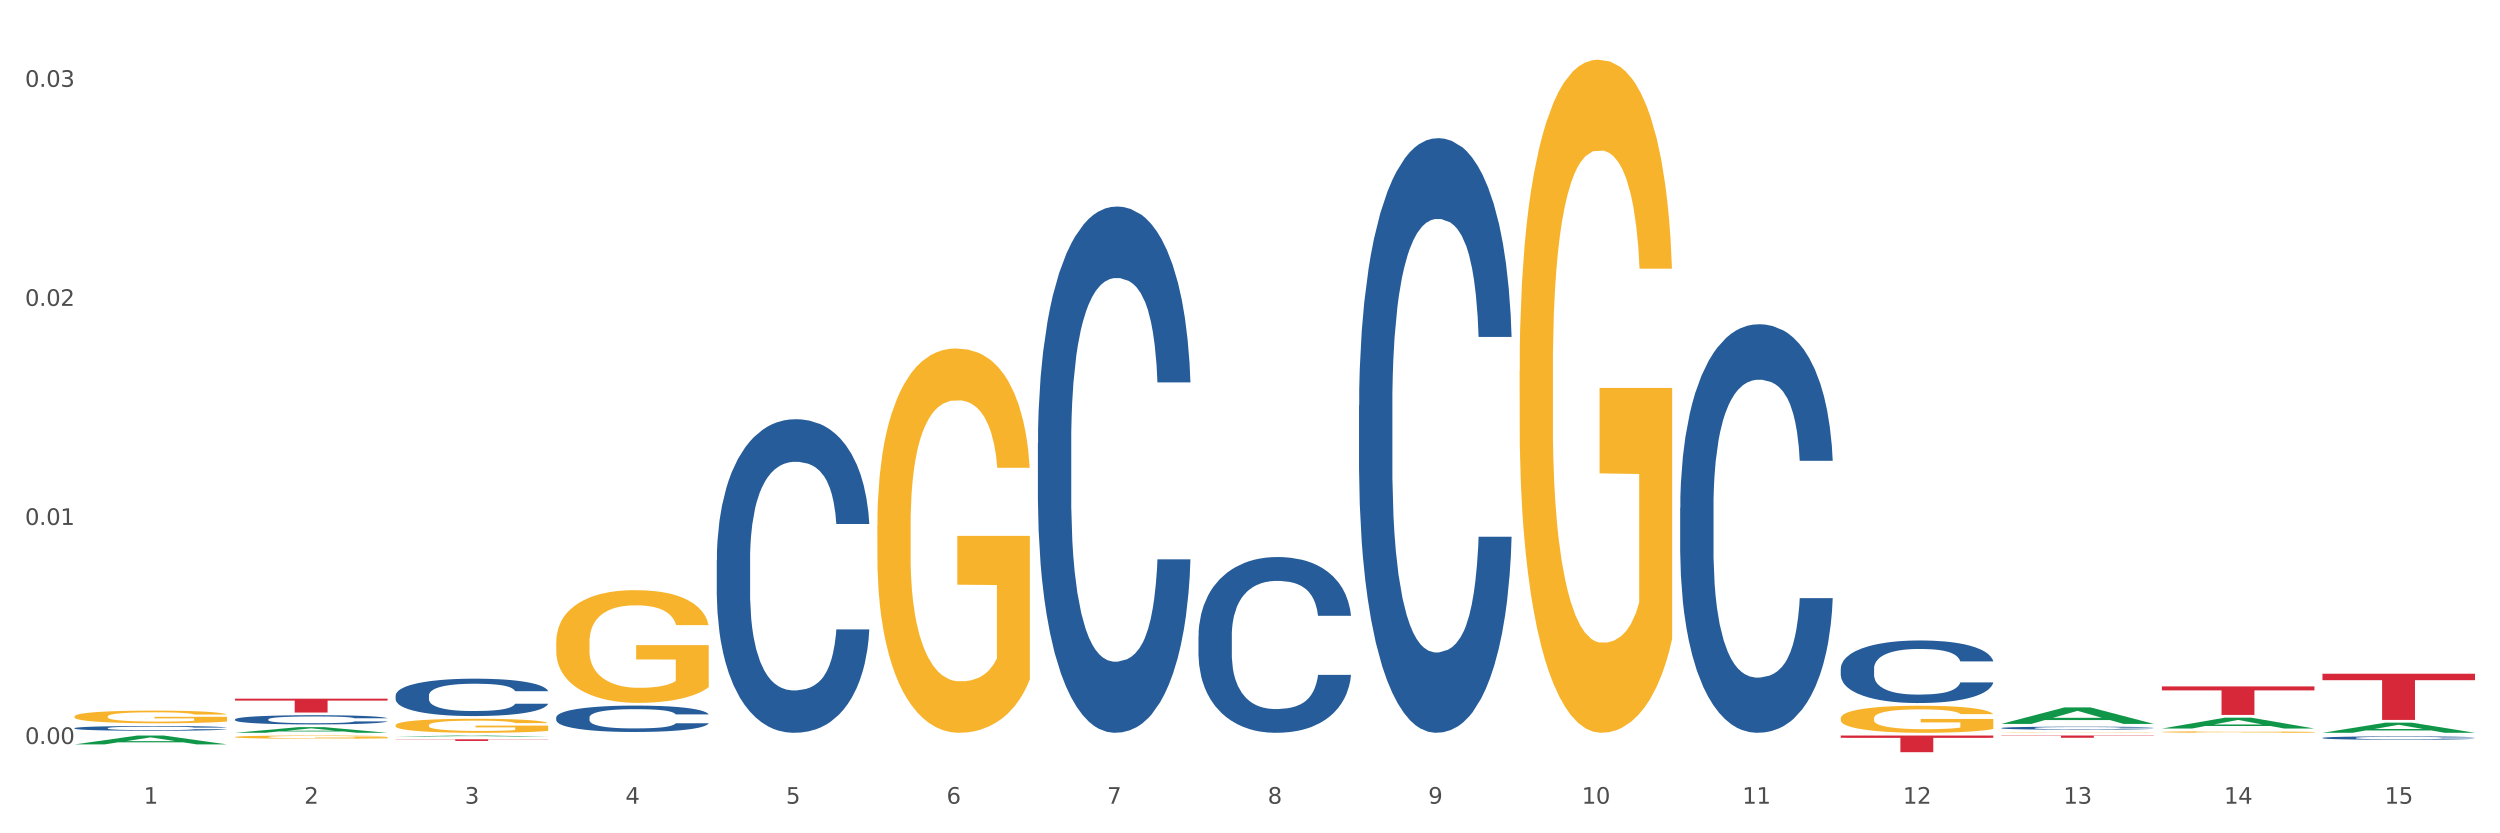 <?xml version="1.0" encoding="utf-8" standalone="no"?>
<!DOCTYPE svg PUBLIC "-//W3C//DTD SVG 1.1//EN"
  "http://www.w3.org/Graphics/SVG/1.1/DTD/svg11.dtd">
<svg xmlns:xlink="http://www.w3.org/1999/xlink" width="1080pt" height="360pt" viewBox="0 0 1080 360" xmlns="http://www.w3.org/2000/svg" version="1.1">
 <rect x="0" y="0" width="1080" height="360" fill="#333333" stroke="none"/>
 <defs>
  <style type="text/css">*{stroke-linejoin: round; stroke-linecap: butt}</style>
 </defs>
 <g id="figure_1">
  <g id="patch_1">
   <path d="M 0 360 
L 1080 360 
L 1080 0 
L 0 0 
z
" style="fill: #ffffff; stroke: #ffffff; stroke-linejoin: miter"/>
  </g>
  <g id="axes_1">
   <g id="matplotlib.axis_1">
    <g id="xtick_1">
     <g id="text_1">
      <!-- 1 -->
      <g style="fill: #4d4d4d" transform="translate(62.07 347.204) scale(0.096 -0.096)">
       <defs>
        <path id="DejaVuSans-31" d="M 794 531 
L 1825 531 
L 1825 4091 
L 703 3866 
L 703 4441 
L 1819 4666 
L 2450 4666 
L 2450 531 
L 3481 531 
L 3481 0 
L 794 0 
L 794 531 
z
" transform="scale(0.016)"/>
       </defs>
       <use xlink:href="#DejaVuSans-31"/>
      </g>
     </g>
    </g>
    <g id="xtick_2">
     <g id="text_2">
      <!-- 2 -->
      <g style="fill: #4d4d4d" transform="translate(131.436 347.204) scale(0.096 -0.096)">
       <defs>
        <path id="DejaVuSans-32" d="M 1228 531 
L 3431 531 
L 3431 0 
L 469 0 
L 469 531 
Q 828 903 1448 1529 
Q 2069 2156 2228 2338 
Q 2531 2678 2651 2914 
Q 2772 3150 2772 3378 
Q 2772 3750 2511 3984 
Q 2250 4219 1831 4219 
Q 1534 4219 1204 4116 
Q 875 4013 500 3803 
L 500 4441 
Q 881 4594 1212 4672 
Q 1544 4750 1819 4750 
Q 2544 4750 2975 4387 
Q 3406 4025 3406 3419 
Q 3406 3131 3298 2873 
Q 3191 2616 2906 2266 
Q 2828 2175 2409 1742 
Q 1991 1309 1228 531 
z
" transform="scale(0.016)"/>
       </defs>
       <use xlink:href="#DejaVuSans-32"/>
      </g>
     </g>
    </g>
    <g id="xtick_3">
     <g id="text_3">
      <!-- 3 -->
      <g style="fill: #4d4d4d" transform="translate(200.802 347.204) scale(0.096 -0.096)">
       <defs>
        <path id="DejaVuSans-33" d="M 2597 2516 
Q 3050 2419 3304 2112 
Q 3559 1806 3559 1356 
Q 3559 666 3084 287 
Q 2609 -91 1734 -91 
Q 1441 -91 1130 -33 
Q 819 25 488 141 
L 488 750 
Q 750 597 1062 519 
Q 1375 441 1716 441 
Q 2309 441 2620 675 
Q 2931 909 2931 1356 
Q 2931 1769 2642 2001 
Q 2353 2234 1838 2234 
L 1294 2234 
L 1294 2753 
L 1863 2753 
Q 2328 2753 2575 2939 
Q 2822 3125 2822 3475 
Q 2822 3834 2567 4026 
Q 2313 4219 1838 4219 
Q 1578 4219 1281 4162 
Q 984 4106 628 3988 
L 628 4550 
Q 988 4650 1302 4700 
Q 1616 4750 1894 4750 
Q 2613 4750 3031 4423 
Q 3450 4097 3450 3541 
Q 3450 3153 3228 2886 
Q 3006 2619 2597 2516 
z
" transform="scale(0.016)"/>
       </defs>
       <use xlink:href="#DejaVuSans-33"/>
      </g>
     </g>
    </g>
    <g id="xtick_4">
     <g id="text_4">
      <!-- 4 -->
      <g style="fill: #4d4d4d" transform="translate(270.169 347.204) scale(0.096 -0.096)">
       <defs>
        <path id="DejaVuSans-34" d="M 2419 4116 
L 825 1625 
L 2419 1625 
L 2419 4116 
z
M 2253 4666 
L 3047 4666 
L 3047 1625 
L 3713 1625 
L 3713 1100 
L 3047 1100 
L 3047 0 
L 2419 0 
L 2419 1100 
L 313 1100 
L 313 1709 
L 2253 4666 
z
" transform="scale(0.016)"/>
       </defs>
       <use xlink:href="#DejaVuSans-34"/>
      </g>
     </g>
    </g>
    <g id="xtick_5">
     <g id="text_5">
      <!-- 5 -->
      <g style="fill: #4d4d4d" transform="translate(339.535 347.204) scale(0.096 -0.096)">
       <defs>
        <path id="DejaVuSans-35" d="M 691 4666 
L 3169 4666 
L 3169 4134 
L 1269 4134 
L 1269 2991 
Q 1406 3038 1543 3061 
Q 1681 3084 1819 3084 
Q 2600 3084 3056 2656 
Q 3513 2228 3513 1497 
Q 3513 744 3044 326 
Q 2575 -91 1722 -91 
Q 1428 -91 1123 -41 
Q 819 9 494 109 
L 494 744 
Q 775 591 1075 516 
Q 1375 441 1709 441 
Q 2250 441 2565 725 
Q 2881 1009 2881 1497 
Q 2881 1984 2565 2268 
Q 2250 2553 1709 2553 
Q 1456 2553 1204 2497 
Q 953 2441 691 2322 
L 691 4666 
z
" transform="scale(0.016)"/>
       </defs>
       <use xlink:href="#DejaVuSans-35"/>
      </g>
     </g>
    </g>
    <g id="xtick_6">
     <g id="text_6">
      <!-- 6 -->
      <g style="fill: #4d4d4d" transform="translate(408.901 347.204) scale(0.096 -0.096)">
       <defs>
        <path id="DejaVuSans-36" d="M 2113 2584 
Q 1688 2584 1439 2293 
Q 1191 2003 1191 1497 
Q 1191 994 1439 701 
Q 1688 409 2113 409 
Q 2538 409 2786 701 
Q 3034 994 3034 1497 
Q 3034 2003 2786 2293 
Q 2538 2584 2113 2584 
z
M 3366 4563 
L 3366 3988 
Q 3128 4100 2886 4159 
Q 2644 4219 2406 4219 
Q 1781 4219 1451 3797 
Q 1122 3375 1075 2522 
Q 1259 2794 1537 2939 
Q 1816 3084 2150 3084 
Q 2853 3084 3261 2657 
Q 3669 2231 3669 1497 
Q 3669 778 3244 343 
Q 2819 -91 2113 -91 
Q 1303 -91 875 529 
Q 447 1150 447 2328 
Q 447 3434 972 4092 
Q 1497 4750 2381 4750 
Q 2619 4750 2861 4703 
Q 3103 4656 3366 4563 
z
" transform="scale(0.016)"/>
       </defs>
       <use xlink:href="#DejaVuSans-36"/>
      </g>
     </g>
    </g>
    <g id="xtick_7">
     <g id="text_7">
      <!-- 7 -->
      <g style="fill: #4d4d4d" transform="translate(478.267 347.204) scale(0.096 -0.096)">
       <defs>
        <path id="DejaVuSans-37" d="M 525 4666 
L 3525 4666 
L 3525 4397 
L 1831 0 
L 1172 0 
L 2766 4134 
L 525 4134 
L 525 4666 
z
" transform="scale(0.016)"/>
       </defs>
       <use xlink:href="#DejaVuSans-37"/>
      </g>
     </g>
    </g>
    <g id="xtick_8">
     <g id="text_8">
      <!-- 8 -->
      <g style="fill: #4d4d4d" transform="translate(547.634 347.204) scale(0.096 -0.096)">
       <defs>
        <path id="DejaVuSans-38" d="M 2034 2216 
Q 1584 2216 1326 1975 
Q 1069 1734 1069 1313 
Q 1069 891 1326 650 
Q 1584 409 2034 409 
Q 2484 409 2743 651 
Q 3003 894 3003 1313 
Q 3003 1734 2745 1975 
Q 2488 2216 2034 2216 
z
M 1403 2484 
Q 997 2584 770 2862 
Q 544 3141 544 3541 
Q 544 4100 942 4425 
Q 1341 4750 2034 4750 
Q 2731 4750 3128 4425 
Q 3525 4100 3525 3541 
Q 3525 3141 3298 2862 
Q 3072 2584 2669 2484 
Q 3125 2378 3379 2068 
Q 3634 1759 3634 1313 
Q 3634 634 3220 271 
Q 2806 -91 2034 -91 
Q 1263 -91 848 271 
Q 434 634 434 1313 
Q 434 1759 690 2068 
Q 947 2378 1403 2484 
z
M 1172 3481 
Q 1172 3119 1398 2916 
Q 1625 2713 2034 2713 
Q 2441 2713 2670 2916 
Q 2900 3119 2900 3481 
Q 2900 3844 2670 4047 
Q 2441 4250 2034 4250 
Q 1625 4250 1398 4047 
Q 1172 3844 1172 3481 
z
" transform="scale(0.016)"/>
       </defs>
       <use xlink:href="#DejaVuSans-38"/>
      </g>
     </g>
    </g>
    <g id="xtick_9">
     <g id="text_9">
      <!-- 9 -->
      <g style="fill: #4d4d4d" transform="translate(617 347.204) scale(0.096 -0.096)">
       <defs>
        <path id="DejaVuSans-39" d="M 703 97 
L 703 672 
Q 941 559 1184 500 
Q 1428 441 1663 441 
Q 2288 441 2617 861 
Q 2947 1281 2994 2138 
Q 2813 1869 2534 1725 
Q 2256 1581 1919 1581 
Q 1219 1581 811 2004 
Q 403 2428 403 3163 
Q 403 3881 828 4315 
Q 1253 4750 1959 4750 
Q 2769 4750 3195 4129 
Q 3622 3509 3622 2328 
Q 3622 1225 3098 567 
Q 2575 -91 1691 -91 
Q 1453 -91 1209 -44 
Q 966 3 703 97 
z
M 1959 2075 
Q 2384 2075 2632 2365 
Q 2881 2656 2881 3163 
Q 2881 3666 2632 3958 
Q 2384 4250 1959 4250 
Q 1534 4250 1286 3958 
Q 1038 3666 1038 3163 
Q 1038 2656 1286 2365 
Q 1534 2075 1959 2075 
z
" transform="scale(0.016)"/>
       </defs>
       <use xlink:href="#DejaVuSans-39"/>
      </g>
     </g>
    </g>
    <g id="xtick_10">
     <g id="text_10">
      <!-- 10 -->
      <g style="fill: #4d4d4d" transform="translate(683.312 347.204) scale(0.096 -0.096)">
       <defs>
        <path id="DejaVuSans-30" d="M 2034 4250 
Q 1547 4250 1301 3770 
Q 1056 3291 1056 2328 
Q 1056 1369 1301 889 
Q 1547 409 2034 409 
Q 2525 409 2770 889 
Q 3016 1369 3016 2328 
Q 3016 3291 2770 3770 
Q 2525 4250 2034 4250 
z
M 2034 4750 
Q 2819 4750 3233 4129 
Q 3647 3509 3647 2328 
Q 3647 1150 3233 529 
Q 2819 -91 2034 -91 
Q 1250 -91 836 529 
Q 422 1150 422 2328 
Q 422 3509 836 4129 
Q 1250 4750 2034 4750 
z
" transform="scale(0.016)"/>
       </defs>
       <use xlink:href="#DejaVuSans-31"/>
       <use xlink:href="#DejaVuSans-30" transform="translate(63.623 0)"/>
      </g>
     </g>
    </g>
    <g id="xtick_11">
     <g id="text_11">
      <!-- 11 -->
      <g style="fill: #4d4d4d" transform="translate(752.678 347.204) scale(0.096 -0.096)">
       <use xlink:href="#DejaVuSans-31"/>
       <use xlink:href="#DejaVuSans-31" transform="translate(63.623 0)"/>
      </g>
     </g>
    </g>
    <g id="xtick_12">
     <g id="text_12">
      <!-- 12 -->
      <g style="fill: #4d4d4d" transform="translate(822.044 347.204) scale(0.096 -0.096)">
       <use xlink:href="#DejaVuSans-31"/>
       <use xlink:href="#DejaVuSans-32" transform="translate(63.623 0)"/>
      </g>
     </g>
    </g>
    <g id="xtick_13">
     <g id="text_13">
      <!-- 13 -->
      <g style="fill: #4d4d4d" transform="translate(891.411 347.204) scale(0.096 -0.096)">
       <use xlink:href="#DejaVuSans-31"/>
       <use xlink:href="#DejaVuSans-33" transform="translate(63.623 0)"/>
      </g>
     </g>
    </g>
    <g id="xtick_14">
     <g id="text_14">
      <!-- 14 -->
      <g style="fill: #4d4d4d" transform="translate(960.777 347.204) scale(0.096 -0.096)">
       <use xlink:href="#DejaVuSans-31"/>
       <use xlink:href="#DejaVuSans-34" transform="translate(63.623 0)"/>
      </g>
     </g>
    </g>
    <g id="xtick_15">
     <g id="text_15">
      <!-- 15 -->
      <g style="fill: #4d4d4d" transform="translate(1030.143 347.204) scale(0.096 -0.096)">
       <use xlink:href="#DejaVuSans-31"/>
       <use xlink:href="#DejaVuSans-35" transform="translate(63.623 0)"/>
      </g>
     </g>
    </g>
    <g id="xtick_16"/>
    <g id="xtick_17"/>
    <g id="xtick_18"/>
    <g id="xtick_19"/>
    <g id="xtick_20"/>
    <g id="xtick_21"/>
    <g id="xtick_22"/>
    <g id="xtick_23"/>
    <g id="xtick_24"/>
    <g id="xtick_25"/>
    <g id="xtick_26"/>
    <g id="xtick_27"/>
    <g id="xtick_28"/>
    <g id="xtick_29"/>
   </g>
   <g id="matplotlib.axis_2">
    <g id="ytick_1">
     <g id="text_16">
      <!-- 0.00 -->
      <g style="fill: #4d4d4d" transform="translate(10.8 321.389) scale(0.096 -0.096)">
       <defs>
        <path id="DejaVuSans-2e" d="M 684 794 
L 1344 794 
L 1344 0 
L 684 0 
L 684 794 
z
" transform="scale(0.016)"/>
       </defs>
       <use xlink:href="#DejaVuSans-30"/>
       <use xlink:href="#DejaVuSans-2e" transform="translate(63.623 0)"/>
       <use xlink:href="#DejaVuSans-30" transform="translate(95.41 0)"/>
       <use xlink:href="#DejaVuSans-30" transform="translate(159.033 0)"/>
      </g>
     </g>
    </g>
    <g id="ytick_2">
     <g id="text_17">
      <!-- 0.01 -->
      <g style="fill: #4d4d4d" transform="translate(10.8 226.764) scale(0.096 -0.096)">
       <use xlink:href="#DejaVuSans-30"/>
       <use xlink:href="#DejaVuSans-2e" transform="translate(63.623 0)"/>
       <use xlink:href="#DejaVuSans-30" transform="translate(95.41 0)"/>
       <use xlink:href="#DejaVuSans-31" transform="translate(159.033 0)"/>
      </g>
     </g>
    </g>
    <g id="ytick_3">
     <g id="text_18">
      <!-- 0.02 -->
      <g style="fill: #4d4d4d" transform="translate(10.8 132.139) scale(0.096 -0.096)">
       <use xlink:href="#DejaVuSans-30"/>
       <use xlink:href="#DejaVuSans-2e" transform="translate(63.623 0)"/>
       <use xlink:href="#DejaVuSans-30" transform="translate(95.41 0)"/>
       <use xlink:href="#DejaVuSans-32" transform="translate(159.033 0)"/>
      </g>
     </g>
    </g>
    <g id="ytick_4">
     <g id="text_19">
      <!-- 0.03 -->
      <g style="fill: #4d4d4d" transform="translate(10.8 37.513) scale(0.096 -0.096)">
       <use xlink:href="#DejaVuSans-30"/>
       <use xlink:href="#DejaVuSans-2e" transform="translate(63.623 0)"/>
       <use xlink:href="#DejaVuSans-30" transform="translate(95.41 0)"/>
       <use xlink:href="#DejaVuSans-33" transform="translate(159.033 0)"/>
      </g>
     </g>
    </g>
    <g id="ytick_5"/>
    <g id="ytick_6"/>
    <g id="ytick_7"/>
   </g>
   <g id="PolyCollection_1">
    <path d="M 32.175 321.583 
L 32.243 321.58 
L 59.417 317.745 
L 70.695 317.741 
L 98.073 321.591 
L 85.029 321.591 
L 79.119 320.694 
L 51.061 320.694 
L 50.857 320.709 
L 45.151 321.591 
L 32.175 321.591 
L 32.175 321.583 
L 54.594 320.159 
L 75.586 320.156 
L 65.192 318.562 
L 65.056 318.555 
L 64.92 318.566 
L 54.526 320.156 
L 54.594 320.159 
L 32.175 321.583 
z
" clip-path="url(#pdc155ae386)" style="fill: #109648"/>
    <path d="M 1003.302 291.065 
L 1069.2 291.065 
L 1069.2 293.837 
L 1043.278 293.856 
L 1043.278 311.011 
L 1029.068 311.011 
L 1029.068 293.856 
L 1003.302 293.837 
L 1003.302 291.084 
L 1003.302 291.065 
z
" clip-path="url(#pdc155ae386)" style="fill: #d62839"/>
    <path d="M 933.936 296.524 
L 999.834 296.524 
L 999.834 298.238 
L 973.912 298.249 
L 973.912 308.853 
L 959.702 308.853 
L 959.702 298.249 
L 933.936 298.238 
L 933.936 296.536 
L 933.936 296.524 
z
" clip-path="url(#pdc155ae386)" style="fill: #d62839"/>
    <path d="M 864.57 317.741 
L 930.468 317.741 
L 930.468 317.877 
L 904.546 317.878 
L 904.546 318.718 
L 890.335 318.718 
L 890.335 317.878 
L 864.57 317.877 
L 864.57 317.742 
L 864.57 317.741 
z
" clip-path="url(#pdc155ae386)" style="fill: #d62839"/>
    <path d="M 795.203 317.741 
L 861.101 317.741 
L 861.101 318.743 
L 835.179 318.75 
L 835.179 324.95 
L 820.969 324.95 
L 820.969 318.75 
L 795.203 318.743 
L 795.203 317.748 
L 795.203 317.741 
z
" clip-path="url(#pdc155ae386)" style="fill: #d62839"/>
    <path d="M 170.907 319.369 
L 236.805 319.369 
L 236.805 319.47 
L 210.883 319.47 
L 210.883 320.093 
L 196.673 320.093 
L 196.673 319.47 
L 170.907 319.47 
L 170.907 319.37 
L 170.907 319.369 
z
" clip-path="url(#pdc155ae386)" style="fill: #d62839"/>
    <path d="M 101.541 301.834 
L 167.439 301.834 
L 167.439 302.663 
L 141.517 302.669 
L 141.517 307.801 
L 127.307 307.801 
L 127.307 302.669 
L 101.541 302.663 
L 101.541 301.839 
L 101.541 301.834 
z
" clip-path="url(#pdc155ae386)" style="fill: #d62839"/>
    <path d="M 32.175 314.555 
L 32.253 314.553 
L 32.253 314.5 
L 32.487 314.428 
L 33.343 314.296 
L 34.434 314.195 
L 36.303 314.078 
L 37.316 314.028 
L 38.64 313.974 
L 41.366 313.885 
L 44.482 313.809 
L 46.663 313.767 
L 48.299 313.741 
L 51.96 313.693 
L 54.063 313.672 
L 56.244 313.655 
L 58.114 313.644 
L 61.229 313.631 
L 63.722 313.625 
L 66.604 313.623 
L 69.019 313.625 
L 72.212 313.633 
L 76.886 313.655 
L 78.677 313.669 
L 81.092 313.691 
L 83.585 313.722 
L 85.61 313.752 
L 87.947 313.795 
L 90.361 313.852 
L 92.698 313.924 
L 94.334 313.991 
L 95.658 314.061 
L 96.827 314.146 
L 97.683 314.239 
L 98.073 314.316 
L 83.818 314.316 
L 83.429 314.246 
L 82.65 314.171 
L 81.871 314.119 
L 81.014 314.078 
L 79.69 314.03 
L 78.522 314 
L 76.574 313.964 
L 74.783 313.941 
L 73.303 313.928 
L 71.511 313.917 
L 67.694 313.905 
L 64.968 313.905 
L 63.255 313.909 
L 61.151 313.919 
L 59.36 313.932 
L 57.257 313.955 
L 55.621 313.979 
L 53.985 314.011 
L 53.05 314.034 
L 51.648 314.076 
L 50.714 314.11 
L 49.467 314.169 
L 48.766 314.21 
L 47.52 314.318 
L 46.975 314.398 
L 46.741 314.453 
L 46.585 314.514 
L 46.585 314.809 
L 47.053 314.942 
L 47.442 314.999 
L 48.065 315.063 
L 49.234 315.146 
L 50.947 315.228 
L 52.739 315.287 
L 54.219 315.323 
L 55.621 315.349 
L 57.023 315.37 
L 58.737 315.389 
L 60.139 315.4 
L 62.242 315.412 
L 64.734 315.417 
L 66.682 315.417 
L 70.654 315.408 
L 72.446 315.398 
L 74.16 315.385 
L 76.029 315.364 
L 77.509 315.341 
L 78.366 315.324 
L 79.768 315.288 
L 80.858 315.251 
L 81.793 315.207 
L 82.416 315.169 
L 83.117 315.112 
L 83.663 315.048 
L 83.818 315.014 
L 98.073 315.014 
L 97.761 315.082 
L 97.216 315.148 
L 96.126 315.237 
L 95.269 315.288 
L 93.945 315.351 
L 92.542 315.404 
L 90.595 315.463 
L 88.804 315.506 
L 86.934 315.544 
L 84.909 315.578 
L 81.248 315.626 
L 79.924 315.639 
L 77.12 315.662 
L 74.939 315.675 
L 71.745 315.688 
L 68.473 315.696 
L 65.046 315.698 
L 62.008 315.694 
L 58.659 315.682 
L 56.556 315.671 
L 54.219 315.654 
L 51.493 315.628 
L 48.922 315.595 
L 46.507 315.557 
L 44.248 315.514 
L 42.145 315.465 
L 39.419 315.383 
L 37.394 315.304 
L 35.914 315.23 
L 34.901 315.167 
L 33.889 315.088 
L 33.343 315.033 
L 32.487 314.9 
L 32.175 314.777 
L 32.175 314.555 
z
" clip-path="url(#pdc155ae386)" style="fill: #255c99"/>
    <path d="M 32.175 309.512 
L 32.253 309.507 
L 32.253 309.327 
L 32.408 309.172 
L 33.186 308.797 
L 34.353 308.487 
L 35.209 308.322 
L 36.065 308.187 
L 37.076 308.052 
L 38.321 307.912 
L 40.578 307.707 
L 41.978 307.602 
L 43.69 307.492 
L 46.802 307.333 
L 49.058 307.243 
L 51.392 307.168 
L 55.204 307.078 
L 57.694 307.038 
L 60.339 307.008 
L 63.529 306.988 
L 65.941 306.983 
L 71.231 306.998 
L 75.744 307.043 
L 77.922 307.078 
L 80.723 307.138 
L 82.201 307.178 
L 84.613 307.258 
L 87.103 307.363 
L 88.815 307.453 
L 91.382 307.622 
L 93.327 307.792 
L 95.116 308.002 
L 96.05 308.147 
L 96.75 308.282 
L 97.373 308.437 
L 97.995 308.682 
L 83.991 308.682 
L 83.446 308.507 
L 82.59 308.342 
L 81.346 308.182 
L 80.256 308.082 
L 78.389 307.957 
L 76.677 307.877 
L 74.888 307.817 
L 72.71 307.767 
L 70.998 307.742 
L 68.586 307.722 
L 63.84 307.727 
L 60.65 307.767 
L 58.472 307.817 
L 57.071 307.862 
L 55.827 307.912 
L 54.426 307.982 
L 52.792 308.087 
L 51.625 308.182 
L 50.458 308.302 
L 49.525 308.422 
L 48.669 308.562 
L 47.969 308.712 
L 47.424 308.867 
L 46.957 309.057 
L 46.568 309.372 
L 46.568 310.056 
L 46.724 310.211 
L 47.113 310.416 
L 47.58 310.571 
L 48.358 310.756 
L 49.058 310.881 
L 50.381 311.061 
L 51.859 311.211 
L 53.026 311.306 
L 54.193 311.386 
L 56.216 311.496 
L 58.472 311.586 
L 60.417 311.641 
L 63.062 311.69 
L 64.852 311.71 
L 66.408 311.72 
L 70.22 311.72 
L 72.943 311.705 
L 75.977 311.67 
L 78.311 311.626 
L 80.256 311.571 
L 82.435 311.481 
L 83.835 311.396 
L 83.835 310.351 
L 66.719 310.346 
L 66.719 309.651 
L 98.073 309.651 
L 98.073 311.69 
L 96.75 311.795 
L 95.272 311.89 
L 93.716 311.975 
L 91.382 312.08 
L 88.581 312.18 
L 86.091 312.25 
L 83.446 312.31 
L 80.334 312.365 
L 76.288 312.415 
L 73.799 312.435 
L 70.687 312.45 
L 67.03 312.455 
L 63.84 312.445 
L 60.728 312.42 
L 57.461 312.375 
L 54.271 312.31 
L 51.859 312.245 
L 49.447 312.165 
L 46.879 312.06 
L 44.857 311.96 
L 43.301 311.87 
L 41.589 311.755 
L 39.722 311.606 
L 38.321 311.471 
L 37.076 311.331 
L 35.754 311.151 
L 34.82 310.996 
L 33.887 310.801 
L 33.342 310.656 
L 32.72 310.431 
L 32.253 310.116 
L 32.175 309.512 
z
" clip-path="url(#pdc155ae386)" style="fill: #f7b32b"/>
    <path d="M 101.541 310.762 
L 101.619 310.758 
L 101.619 310.656 
L 101.853 310.517 
L 102.71 310.262 
L 103.8 310.069 
L 105.67 309.843 
L 106.682 309.749 
L 108.006 309.643 
L 110.733 309.472 
L 113.848 309.326 
L 116.029 309.246 
L 117.665 309.195 
L 121.326 309.104 
L 123.429 309.064 
L 125.61 309.031 
L 127.48 309.009 
L 130.595 308.984 
L 133.088 308.973 
L 135.97 308.969 
L 138.385 308.973 
L 141.578 308.987 
L 146.252 309.031 
L 148.044 309.057 
L 150.458 309.1 
L 152.951 309.159 
L 154.976 309.217 
L 157.313 309.301 
L 159.728 309.41 
L 162.064 309.548 
L 163.7 309.676 
L 165.024 309.811 
L 166.193 309.975 
L 167.05 310.153 
L 167.439 310.303 
L 153.185 310.303 
L 152.795 310.168 
L 152.016 310.022 
L 151.237 309.924 
L 150.38 309.843 
L 149.056 309.752 
L 147.888 309.694 
L 145.941 309.625 
L 144.149 309.581 
L 142.669 309.556 
L 140.877 309.534 
L 137.061 309.512 
L 134.334 309.512 
L 132.621 309.519 
L 130.518 309.537 
L 128.726 309.563 
L 126.623 309.607 
L 124.987 309.654 
L 123.351 309.716 
L 122.417 309.76 
L 121.015 309.84 
L 120.08 309.905 
L 118.834 310.018 
L 118.133 310.099 
L 116.886 310.306 
L 116.341 310.459 
L 116.107 310.565 
L 115.952 310.681 
L 115.952 311.25 
L 116.419 311.505 
L 116.808 311.614 
L 117.431 311.738 
L 118.6 311.898 
L 120.314 312.055 
L 122.105 312.168 
L 123.585 312.237 
L 124.987 312.288 
L 126.389 312.328 
L 128.103 312.365 
L 129.505 312.386 
L 131.608 312.408 
L 134.101 312.419 
L 136.048 312.419 
L 140.021 312.401 
L 141.812 312.383 
L 143.526 312.357 
L 145.395 312.317 
L 146.875 312.273 
L 147.732 312.241 
L 149.134 312.171 
L 150.225 312.099 
L 151.159 312.015 
L 151.783 311.942 
L 152.484 311.833 
L 153.029 311.709 
L 153.185 311.643 
L 167.439 311.643 
L 167.128 311.774 
L 166.582 311.902 
L 165.492 312.073 
L 164.635 312.171 
L 163.311 312.292 
L 161.909 312.394 
L 159.961 312.507 
L 158.17 312.59 
L 156.3 312.663 
L 154.275 312.729 
L 150.614 312.82 
L 149.29 312.845 
L 146.486 312.889 
L 144.305 312.915 
L 141.111 312.94 
L 137.84 312.955 
L 134.412 312.958 
L 131.374 312.951 
L 128.025 312.929 
L 125.922 312.907 
L 123.585 312.875 
L 120.859 312.824 
L 118.288 312.762 
L 115.874 312.689 
L 113.615 312.605 
L 111.512 312.51 
L 108.785 312.354 
L 106.76 312.201 
L 105.28 312.059 
L 104.267 311.938 
L 103.255 311.785 
L 102.71 311.68 
L 101.853 311.425 
L 101.541 311.188 
L 101.541 310.762 
z
" clip-path="url(#pdc155ae386)" style="fill: #255c99"/>
    <path d="M 240.274 309.938 
L 240.352 309.927 
L 240.352 309.636 
L 240.585 309.24 
L 241.442 308.511 
L 242.533 307.959 
L 244.402 307.314 
L 245.415 307.043 
L 246.739 306.741 
L 249.465 306.251 
L 252.581 305.835 
L 254.762 305.606 
L 256.398 305.46 
L 260.059 305.2 
L 262.162 305.085 
L 264.343 304.991 
L 266.212 304.929 
L 269.328 304.856 
L 271.821 304.825 
L 274.703 304.814 
L 277.117 304.825 
L 280.311 304.866 
L 284.985 304.991 
L 286.776 305.064 
L 289.191 305.189 
L 291.683 305.356 
L 293.709 305.522 
L 296.045 305.762 
L 298.46 306.074 
L 300.797 306.47 
L 302.433 306.835 
L 303.757 307.22 
L 304.925 307.688 
L 305.782 308.199 
L 306.172 308.626 
L 291.917 308.626 
L 291.528 308.24 
L 290.749 307.824 
L 289.97 307.543 
L 289.113 307.314 
L 287.789 307.053 
L 286.62 306.887 
L 284.673 306.689 
L 282.881 306.564 
L 281.401 306.491 
L 279.61 306.428 
L 275.793 306.366 
L 273.067 306.366 
L 271.353 306.387 
L 269.25 306.439 
L 267.458 306.512 
L 265.355 306.637 
L 263.72 306.772 
L 262.084 306.949 
L 261.149 307.074 
L 259.747 307.303 
L 258.812 307.491 
L 257.566 307.813 
L 256.865 308.042 
L 255.619 308.636 
L 255.073 309.073 
L 254.84 309.375 
L 254.684 309.709 
L 254.684 311.333 
L 255.151 312.062 
L 255.541 312.375 
L 256.164 312.729 
L 257.332 313.187 
L 259.046 313.635 
L 260.838 313.957 
L 262.318 314.155 
L 263.72 314.301 
L 265.122 314.416 
L 266.835 314.52 
L 268.237 314.582 
L 270.341 314.645 
L 272.833 314.676 
L 274.78 314.676 
L 278.753 314.624 
L 280.545 314.572 
L 282.258 314.499 
L 284.128 314.384 
L 285.608 314.259 
L 286.465 314.166 
L 287.867 313.968 
L 288.957 313.76 
L 289.892 313.52 
L 290.515 313.312 
L 291.216 312.999 
L 291.761 312.645 
L 291.917 312.458 
L 306.172 312.458 
L 305.86 312.833 
L 305.315 313.197 
L 304.224 313.687 
L 303.367 313.968 
L 302.043 314.312 
L 300.641 314.603 
L 298.694 314.926 
L 296.902 315.165 
L 295.033 315.374 
L 293.008 315.561 
L 289.347 315.822 
L 288.022 315.894 
L 285.218 316.019 
L 283.037 316.092 
L 279.844 316.165 
L 276.572 316.207 
L 273.145 316.217 
L 270.107 316.196 
L 266.757 316.134 
L 264.654 316.071 
L 262.318 315.978 
L 259.591 315.832 
L 257.021 315.655 
L 254.606 315.447 
L 252.347 315.207 
L 250.244 314.936 
L 247.518 314.489 
L 245.493 314.051 
L 244.013 313.645 
L 243 313.301 
L 241.987 312.864 
L 241.442 312.562 
L 240.585 311.833 
L 240.274 311.156 
L 240.274 309.938 
z
" clip-path="url(#pdc155ae386)" style="fill: #255c99"/>
    <path d="M 1003.302 318.764 
L 1003.38 318.762 
L 1003.38 318.725 
L 1003.614 318.673 
L 1004.47 318.579 
L 1005.561 318.507 
L 1007.43 318.424 
L 1008.443 318.389 
L 1009.767 318.35 
L 1012.494 318.286 
L 1015.609 318.232 
L 1017.79 318.203 
L 1019.426 318.184 
L 1023.087 318.15 
L 1025.19 318.135 
L 1027.371 318.123 
L 1029.241 318.115 
L 1032.356 318.106 
L 1034.849 318.101 
L 1037.731 318.1 
L 1040.146 318.101 
L 1043.339 318.107 
L 1048.013 318.123 
L 1049.805 318.132 
L 1052.219 318.149 
L 1054.712 318.17 
L 1056.737 318.192 
L 1059.074 318.223 
L 1061.489 318.263 
L 1063.825 318.315 
L 1065.461 318.362 
L 1066.785 318.412 
L 1067.954 318.472 
L 1068.811 318.538 
L 1069.2 318.594 
L 1054.945 318.594 
L 1054.556 318.544 
L 1053.777 318.49 
L 1052.998 318.453 
L 1052.141 318.424 
L 1050.817 318.39 
L 1049.649 318.369 
L 1047.701 318.343 
L 1045.91 318.327 
L 1044.43 318.317 
L 1042.638 318.309 
L 1038.822 318.301 
L 1036.095 318.301 
L 1034.382 318.304 
L 1032.278 318.311 
L 1030.487 318.32 
L 1028.384 318.336 
L 1026.748 318.354 
L 1025.112 318.377 
L 1024.178 318.393 
L 1022.775 318.422 
L 1021.841 318.447 
L 1020.594 318.489 
L 1019.893 318.518 
L 1018.647 318.595 
L 1018.102 318.652 
L 1017.868 318.691 
L 1017.712 318.734 
L 1017.712 318.944 
L 1018.18 319.039 
L 1018.569 319.079 
L 1019.192 319.125 
L 1020.361 319.185 
L 1022.074 319.243 
L 1023.866 319.284 
L 1025.346 319.31 
L 1026.748 319.329 
L 1028.15 319.344 
L 1029.864 319.357 
L 1031.266 319.365 
L 1033.369 319.373 
L 1035.862 319.377 
L 1037.809 319.377 
L 1041.781 319.371 
L 1043.573 319.364 
L 1045.287 319.354 
L 1047.156 319.34 
L 1048.636 319.323 
L 1049.493 319.311 
L 1050.895 319.286 
L 1051.986 319.259 
L 1052.92 319.228 
L 1053.543 319.201 
L 1054.244 319.16 
L 1054.79 319.114 
L 1054.945 319.09 
L 1069.2 319.09 
L 1068.888 319.139 
L 1068.343 319.186 
L 1067.253 319.249 
L 1066.396 319.286 
L 1065.072 319.33 
L 1063.67 319.368 
L 1061.722 319.41 
L 1059.931 319.441 
L 1058.061 319.468 
L 1056.036 319.492 
L 1052.375 319.526 
L 1051.051 319.535 
L 1048.247 319.551 
L 1046.066 319.561 
L 1042.872 319.57 
L 1039.6 319.576 
L 1036.173 319.577 
L 1033.135 319.574 
L 1029.786 319.566 
L 1027.683 319.558 
L 1025.346 319.546 
L 1022.62 319.527 
L 1020.049 319.504 
L 1017.634 319.477 
L 1015.376 319.446 
L 1013.272 319.411 
L 1010.546 319.353 
L 1008.521 319.296 
L 1007.041 319.244 
L 1006.028 319.199 
L 1005.016 319.143 
L 1004.47 319.104 
L 1003.614 319.009 
L 1003.302 318.922 
L 1003.302 318.764 
z
" clip-path="url(#pdc155ae386)" style="fill: #255c99"/>
    <path d="M 864.57 314.504 
L 864.648 314.503 
L 864.648 314.469 
L 864.881 314.423 
L 865.738 314.338 
L 866.829 314.274 
L 868.698 314.199 
L 869.711 314.167 
L 871.035 314.132 
L 873.761 314.075 
L 876.877 314.027 
L 879.058 314 
L 880.694 313.983 
L 884.355 313.953 
L 886.458 313.94 
L 888.639 313.929 
L 890.508 313.922 
L 893.624 313.913 
L 896.117 313.909 
L 898.999 313.908 
L 901.413 313.909 
L 904.607 313.914 
L 909.281 313.929 
L 911.072 313.937 
L 913.487 313.952 
L 915.979 313.971 
L 918.005 313.991 
L 920.341 314.018 
L 922.756 314.055 
L 925.093 314.101 
L 926.729 314.143 
L 928.053 314.188 
L 929.221 314.243 
L 930.078 314.302 
L 930.468 314.352 
L 916.213 314.352 
L 915.824 314.307 
L 915.045 314.258 
L 914.266 314.226 
L 913.409 314.199 
L 912.085 314.169 
L 910.916 314.149 
L 908.969 314.126 
L 907.177 314.112 
L 905.697 314.103 
L 903.906 314.096 
L 900.089 314.089 
L 897.363 314.089 
L 895.649 314.091 
L 893.546 314.097 
L 891.754 314.106 
L 889.651 314.12 
L 888.016 314.136 
L 886.38 314.157 
L 885.445 314.171 
L 884.043 314.198 
L 883.108 314.22 
L 881.862 314.257 
L 881.161 314.284 
L 879.915 314.353 
L 879.369 314.404 
L 879.136 314.439 
L 878.98 314.478 
L 878.98 314.666 
L 879.447 314.751 
L 879.837 314.788 
L 880.46 314.829 
L 881.628 314.882 
L 883.342 314.934 
L 885.134 314.972 
L 886.614 314.995 
L 888.016 315.012 
L 889.418 315.025 
L 891.131 315.037 
L 892.533 315.044 
L 894.637 315.052 
L 897.129 315.055 
L 899.076 315.055 
L 903.049 315.049 
L 904.841 315.043 
L 906.554 315.035 
L 908.424 315.021 
L 909.904 315.007 
L 910.76 314.996 
L 912.163 314.973 
L 913.253 314.949 
L 914.188 314.921 
L 914.811 314.897 
L 915.512 314.86 
L 916.057 314.819 
L 916.213 314.797 
L 930.468 314.797 
L 930.156 314.841 
L 929.611 314.883 
L 928.52 314.94 
L 927.663 314.973 
L 926.339 315.013 
L 924.937 315.047 
L 922.99 315.084 
L 921.198 315.112 
L 919.329 315.136 
L 917.304 315.158 
L 913.643 315.188 
L 912.318 315.197 
L 909.514 315.211 
L 907.333 315.22 
L 904.14 315.228 
L 900.868 315.233 
L 897.441 315.234 
L 894.403 315.232 
L 891.053 315.225 
L 888.95 315.218 
L 886.614 315.207 
L 883.887 315.19 
L 881.317 315.169 
L 878.902 315.145 
L 876.643 315.117 
L 874.54 315.086 
L 871.814 315.033 
L 869.789 314.983 
L 868.309 314.935 
L 867.296 314.895 
L 866.283 314.844 
L 865.738 314.809 
L 864.881 314.725 
L 864.57 314.646 
L 864.57 314.504 
z
" clip-path="url(#pdc155ae386)" style="fill: #255c99"/>
    <path d="M 795.203 288.827 
L 795.281 288.802 
L 795.281 288.111 
L 795.515 287.173 
L 796.372 285.445 
L 797.462 284.136 
L 799.332 282.606 
L 800.344 281.964 
L 801.669 281.248 
L 804.395 280.088 
L 807.511 279.1 
L 809.692 278.557 
L 811.327 278.211 
L 814.988 277.594 
L 817.092 277.322 
L 819.273 277.1 
L 821.142 276.952 
L 824.258 276.779 
L 826.75 276.705 
L 829.632 276.681 
L 832.047 276.705 
L 835.241 276.804 
L 839.914 277.1 
L 841.706 277.273 
L 844.121 277.569 
L 846.613 277.964 
L 848.638 278.359 
L 850.975 278.927 
L 853.39 279.668 
L 855.727 280.606 
L 857.362 281.47 
L 858.687 282.383 
L 859.855 283.494 
L 860.712 284.704 
L 861.101 285.716 
L 846.847 285.716 
L 846.457 284.803 
L 845.678 283.815 
L 844.899 283.149 
L 844.043 282.606 
L 842.718 281.988 
L 841.55 281.593 
L 839.603 281.124 
L 837.811 280.828 
L 836.331 280.655 
L 834.54 280.507 
L 830.723 280.359 
L 827.997 280.359 
L 826.283 280.408 
L 824.18 280.532 
L 822.388 280.705 
L 820.285 281.001 
L 818.649 281.322 
L 817.014 281.742 
L 816.079 282.038 
L 814.677 282.581 
L 813.742 283.025 
L 812.496 283.791 
L 811.795 284.334 
L 810.548 285.741 
L 810.003 286.778 
L 809.77 287.494 
L 809.614 288.284 
L 809.614 292.135 
L 810.081 293.863 
L 810.471 294.604 
L 811.094 295.443 
L 812.262 296.53 
L 813.976 297.591 
L 815.767 298.357 
L 817.247 298.826 
L 818.649 299.171 
L 820.051 299.443 
L 821.765 299.69 
L 823.167 299.838 
L 825.27 299.986 
L 827.763 300.06 
L 829.71 300.06 
L 833.683 299.937 
L 835.474 299.813 
L 837.188 299.64 
L 839.057 299.369 
L 840.537 299.073 
L 841.394 298.85 
L 842.796 298.381 
L 843.887 297.887 
L 844.822 297.32 
L 845.445 296.826 
L 846.146 296.085 
L 846.691 295.246 
L 846.847 294.802 
L 861.101 294.802 
L 860.79 295.69 
L 860.245 296.554 
L 859.154 297.715 
L 858.297 298.381 
L 856.973 299.196 
L 855.571 299.887 
L 853.624 300.653 
L 851.832 301.22 
L 849.963 301.714 
L 847.937 302.159 
L 844.276 302.776 
L 842.952 302.949 
L 840.148 303.245 
L 837.967 303.418 
L 834.773 303.59 
L 831.502 303.689 
L 828.074 303.714 
L 825.037 303.664 
L 821.687 303.516 
L 819.584 303.368 
L 817.247 303.146 
L 814.521 302.8 
L 811.951 302.381 
L 809.536 301.887 
L 807.277 301.319 
L 805.174 300.677 
L 802.448 299.616 
L 800.422 298.579 
L 798.942 297.616 
L 797.93 296.801 
L 796.917 295.764 
L 796.372 295.048 
L 795.515 293.32 
L 795.203 291.716 
L 795.203 288.827 
z
" clip-path="url(#pdc155ae386)" style="fill: #255c99"/>
    <path d="M 725.837 219.374 
L 725.915 219.213 
L 725.915 214.699 
L 726.149 208.574 
L 727.006 197.291 
L 728.096 188.747 
L 729.966 178.753 
L 730.978 174.562 
L 732.302 169.888 
L 735.029 162.312 
L 738.144 155.864 
L 740.325 152.318 
L 741.961 150.061 
L 745.622 146.031 
L 747.725 144.258 
L 749.906 142.807 
L 751.776 141.84 
L 754.891 140.712 
L 757.384 140.228 
L 760.266 140.067 
L 762.681 140.228 
L 765.874 140.873 
L 770.548 142.807 
L 772.34 143.936 
L 774.754 145.87 
L 777.247 148.449 
L 779.272 151.028 
L 781.609 154.736 
L 784.024 159.571 
L 786.36 165.697 
L 787.996 171.338 
L 789.32 177.303 
L 790.489 184.556 
L 791.346 192.455 
L 791.735 199.064 
L 777.481 199.064 
L 777.091 193.1 
L 776.312 186.652 
L 775.533 182.3 
L 774.676 178.753 
L 773.352 174.724 
L 772.184 172.144 
L 770.237 169.082 
L 768.445 167.147 
L 766.965 166.019 
L 765.173 165.052 
L 761.357 164.085 
L 758.63 164.085 
L 756.917 164.407 
L 754.814 165.213 
L 753.022 166.341 
L 750.919 168.276 
L 749.283 170.371 
L 747.647 173.112 
L 746.713 175.046 
L 745.311 178.592 
L 744.376 181.494 
L 743.13 186.491 
L 742.429 190.037 
L 741.182 199.225 
L 740.637 205.995 
L 740.403 210.67 
L 740.248 215.828 
L 740.248 240.974 
L 740.715 252.257 
L 741.104 257.093 
L 741.727 262.574 
L 742.896 269.666 
L 744.61 276.598 
L 746.401 281.595 
L 747.881 284.657 
L 749.283 286.914 
L 750.685 288.687 
L 752.399 290.299 
L 753.801 291.266 
L 755.904 292.233 
L 758.397 292.717 
L 760.344 292.717 
L 764.317 291.911 
L 766.108 291.105 
L 767.822 289.977 
L 769.691 288.204 
L 771.171 286.269 
L 772.028 284.818 
L 773.43 281.756 
L 774.521 278.532 
L 775.455 274.825 
L 776.079 271.601 
L 776.78 266.765 
L 777.325 261.284 
L 777.481 258.383 
L 791.735 258.383 
L 791.424 264.186 
L 790.878 269.828 
L 789.788 277.404 
L 788.931 281.756 
L 787.607 287.075 
L 786.205 291.589 
L 784.257 296.586 
L 782.466 300.293 
L 780.596 303.517 
L 778.571 306.418 
L 774.91 310.448 
L 773.586 311.577 
L 770.782 313.511 
L 768.601 314.639 
L 765.407 315.768 
L 762.136 316.412 
L 758.708 316.574 
L 755.67 316.251 
L 752.321 315.284 
L 750.218 314.317 
L 747.881 312.866 
L 745.155 310.609 
L 742.584 307.869 
L 740.17 304.645 
L 737.911 300.938 
L 735.808 296.747 
L 733.081 289.815 
L 731.056 283.045 
L 729.576 276.759 
L 728.563 271.439 
L 727.551 264.669 
L 727.006 259.995 
L 726.149 248.711 
L 725.837 238.234 
L 725.837 219.374 
z
" clip-path="url(#pdc155ae386)" style="fill: #255c99"/>
    <path d="M 587.105 175.107 
L 587.183 174.872 
L 587.183 168.303 
L 587.416 159.388 
L 588.273 142.966 
L 589.364 130.532 
L 591.233 115.986 
L 592.246 109.886 
L 593.57 103.083 
L 596.296 92.056 
L 599.412 82.672 
L 601.593 77.511 
L 603.229 74.227 
L 606.89 68.361 
L 608.993 65.781 
L 611.174 63.669 
L 613.043 62.262 
L 616.159 60.619 
L 618.652 59.916 
L 621.534 59.681 
L 623.948 59.916 
L 627.142 60.854 
L 631.816 63.669 
L 633.607 65.312 
L 636.022 68.127 
L 638.514 71.88 
L 640.54 75.634 
L 642.877 81.03 
L 645.291 88.068 
L 647.628 96.983 
L 649.264 105.194 
L 650.588 113.875 
L 651.756 124.432 
L 652.613 135.928 
L 653.003 145.546 
L 638.748 145.546 
L 638.359 136.866 
L 637.58 127.482 
L 636.801 121.148 
L 635.944 115.986 
L 634.62 110.121 
L 633.451 106.367 
L 631.504 101.91 
L 629.713 99.095 
L 628.233 97.452 
L 626.441 96.045 
L 622.624 94.637 
L 619.898 94.637 
L 618.184 95.106 
L 616.081 96.279 
L 614.29 97.922 
L 612.186 100.737 
L 610.551 103.787 
L 608.915 107.775 
L 607.98 110.59 
L 606.578 115.752 
L 605.643 119.975 
L 604.397 127.247 
L 603.696 132.409 
L 602.45 145.781 
L 601.905 155.634 
L 601.671 162.438 
L 601.515 169.945 
L 601.515 206.544 
L 601.982 222.966 
L 602.372 230.004 
L 602.995 237.981 
L 604.163 248.303 
L 605.877 258.391 
L 607.669 265.664 
L 609.149 270.122 
L 610.551 273.406 
L 611.953 275.987 
L 613.666 278.333 
L 615.069 279.741 
L 617.172 281.148 
L 619.664 281.852 
L 621.612 281.852 
L 625.584 280.679 
L 627.376 279.506 
L 629.089 277.864 
L 630.959 275.283 
L 632.439 272.468 
L 633.296 270.356 
L 634.698 265.899 
L 635.788 261.207 
L 636.723 255.811 
L 637.346 251.119 
L 638.047 244.081 
L 638.592 236.104 
L 638.748 231.881 
L 653.003 231.881 
L 652.691 240.327 
L 652.146 248.538 
L 651.055 259.565 
L 650.199 265.899 
L 648.874 273.641 
L 647.472 280.21 
L 645.525 287.483 
L 643.733 292.878 
L 641.864 297.571 
L 639.839 301.793 
L 636.178 307.659 
L 634.853 309.301 
L 632.049 312.116 
L 629.868 313.758 
L 626.675 315.401 
L 623.403 316.339 
L 619.976 316.574 
L 616.938 316.104 
L 613.589 314.697 
L 611.485 313.289 
L 609.149 311.178 
L 606.422 307.893 
L 603.852 303.905 
L 601.437 299.213 
L 599.178 293.817 
L 597.075 287.717 
L 594.349 277.629 
L 592.324 267.776 
L 590.844 258.626 
L 589.831 250.884 
L 588.818 241.031 
L 588.273 234.227 
L 587.416 217.805 
L 587.105 202.555 
L 587.105 175.107 
z
" clip-path="url(#pdc155ae386)" style="fill: #255c99"/>
    <path d="M 517.739 274.755 
L 517.816 274.686 
L 517.816 272.744 
L 518.05 270.109 
L 518.907 265.254 
L 519.997 261.579 
L 521.867 257.279 
L 522.88 255.476 
L 524.204 253.465 
L 526.93 250.205 
L 530.046 247.431 
L 532.227 245.906 
L 533.863 244.935 
L 537.523 243.201 
L 539.627 242.438 
L 541.808 241.814 
L 543.677 241.398 
L 546.793 240.912 
L 549.285 240.704 
L 552.167 240.635 
L 554.582 240.704 
L 557.776 240.982 
L 562.449 241.814 
L 564.241 242.299 
L 566.656 243.132 
L 569.148 244.241 
L 571.173 245.351 
L 573.51 246.946 
L 575.925 249.026 
L 578.262 251.662 
L 579.898 254.089 
L 581.222 256.655 
L 582.39 259.776 
L 583.247 263.174 
L 583.636 266.017 
L 569.382 266.017 
L 568.992 263.451 
L 568.214 260.677 
L 567.435 258.805 
L 566.578 257.279 
L 565.254 255.545 
L 564.085 254.436 
L 562.138 253.118 
L 560.346 252.286 
L 558.866 251.8 
L 557.075 251.384 
L 553.258 250.968 
L 550.532 250.968 
L 548.818 251.107 
L 546.715 251.454 
L 544.923 251.939 
L 542.82 252.771 
L 541.184 253.673 
L 539.549 254.852 
L 538.614 255.684 
L 537.212 257.21 
L 536.277 258.458 
L 535.031 260.608 
L 534.33 262.134 
L 533.084 266.087 
L 532.538 268.999 
L 532.305 271.01 
L 532.149 273.23 
L 532.149 284.048 
L 532.616 288.903 
L 533.006 290.983 
L 533.629 293.341 
L 534.797 296.393 
L 536.511 299.375 
L 538.302 301.525 
L 539.782 302.842 
L 541.184 303.813 
L 542.587 304.576 
L 544.3 305.269 
L 545.702 305.686 
L 547.805 306.102 
L 550.298 306.31 
L 552.245 306.31 
L 556.218 305.963 
L 558.009 305.616 
L 559.723 305.131 
L 561.593 304.368 
L 563.073 303.536 
L 563.929 302.912 
L 565.331 301.594 
L 566.422 300.207 
L 567.357 298.612 
L 567.98 297.225 
L 568.681 295.144 
L 569.226 292.786 
L 569.382 291.538 
L 583.636 291.538 
L 583.325 294.035 
L 582.78 296.462 
L 581.689 299.721 
L 580.832 301.594 
L 579.508 303.882 
L 578.106 305.824 
L 576.159 307.974 
L 574.367 309.569 
L 572.498 310.956 
L 570.472 312.204 
L 566.811 313.938 
L 565.487 314.424 
L 562.683 315.256 
L 560.502 315.741 
L 557.308 316.227 
L 554.037 316.504 
L 550.61 316.574 
L 547.572 316.435 
L 544.222 316.019 
L 542.119 315.603 
L 539.782 314.978 
L 537.056 314.008 
L 534.486 312.829 
L 532.071 311.442 
L 529.812 309.847 
L 527.709 308.043 
L 524.983 305.061 
L 522.957 302.149 
L 521.477 299.444 
L 520.465 297.155 
L 519.452 294.243 
L 518.907 292.232 
L 518.05 287.377 
L 517.739 282.869 
L 517.739 274.755 
z
" clip-path="url(#pdc155ae386)" style="fill: #255c99"/>
    <path d="M 170.907 300.444 
L 170.985 300.429 
L 170.985 300.016 
L 171.219 299.455 
L 172.076 298.422 
L 173.166 297.641 
L 175.036 296.726 
L 176.048 296.342 
L 177.373 295.915 
L 180.099 295.221 
L 183.215 294.631 
L 185.396 294.307 
L 187.031 294.1 
L 190.692 293.731 
L 192.796 293.569 
L 194.977 293.436 
L 196.846 293.348 
L 199.962 293.244 
L 202.454 293.2 
L 205.336 293.185 
L 207.751 293.2 
L 210.945 293.259 
L 215.618 293.436 
L 217.41 293.539 
L 219.825 293.716 
L 222.317 293.953 
L 224.342 294.189 
L 226.679 294.528 
L 229.094 294.97 
L 231.431 295.531 
L 233.066 296.047 
L 234.391 296.593 
L 235.559 297.257 
L 236.416 297.98 
L 236.805 298.585 
L 222.551 298.585 
L 222.161 298.039 
L 221.382 297.449 
L 220.604 297.05 
L 219.747 296.726 
L 218.422 296.357 
L 217.254 296.121 
L 215.307 295.841 
L 213.515 295.664 
L 212.035 295.561 
L 210.244 295.472 
L 206.427 295.383 
L 203.701 295.383 
L 201.987 295.413 
L 199.884 295.487 
L 198.092 295.59 
L 195.989 295.767 
L 194.353 295.959 
L 192.718 296.21 
L 191.783 296.387 
L 190.381 296.711 
L 189.446 296.977 
L 188.2 297.434 
L 187.499 297.759 
L 186.252 298.599 
L 185.707 299.219 
L 185.474 299.647 
L 185.318 300.119 
L 185.318 302.42 
L 185.785 303.453 
L 186.175 303.896 
L 186.798 304.397 
L 187.966 305.046 
L 189.68 305.681 
L 191.471 306.138 
L 192.951 306.418 
L 194.353 306.625 
L 195.755 306.787 
L 197.469 306.935 
L 198.871 307.023 
L 200.974 307.112 
L 203.467 307.156 
L 205.414 307.156 
L 209.387 307.082 
L 211.178 307.008 
L 212.892 306.905 
L 214.761 306.743 
L 216.241 306.566 
L 217.098 306.433 
L 218.5 306.153 
L 219.591 305.858 
L 220.526 305.518 
L 221.149 305.223 
L 221.85 304.781 
L 222.395 304.279 
L 222.551 304.014 
L 236.805 304.014 
L 236.494 304.545 
L 235.949 305.061 
L 234.858 305.754 
L 234.001 306.153 
L 232.677 306.639 
L 231.275 307.053 
L 229.328 307.51 
L 227.536 307.849 
L 225.667 308.144 
L 223.641 308.41 
L 219.98 308.779 
L 218.656 308.882 
L 215.852 309.059 
L 213.671 309.162 
L 210.477 309.265 
L 207.206 309.324 
L 203.779 309.339 
L 200.741 309.31 
L 197.391 309.221 
L 195.288 309.133 
L 192.951 309 
L 190.225 308.793 
L 187.655 308.543 
L 185.24 308.248 
L 182.981 307.908 
L 180.878 307.525 
L 178.152 306.89 
L 176.126 306.271 
L 174.646 305.695 
L 173.634 305.209 
L 172.621 304.589 
L 172.076 304.161 
L 171.219 303.128 
L 170.907 302.17 
L 170.907 300.444 
z
" clip-path="url(#pdc155ae386)" style="fill: #255c99"/>
    <path d="M 448.372 191.371 
L 448.45 191.164 
L 448.45 185.35 
L 448.684 177.46 
L 449.541 162.926 
L 450.631 151.921 
L 452.501 139.048 
L 453.513 133.649 
L 454.837 127.628 
L 457.564 117.869 
L 460.679 109.564 
L 462.861 104.996 
L 464.496 102.089 
L 468.157 96.899 
L 470.26 94.615 
L 472.441 92.746 
L 474.311 91.5 
L 477.427 90.047 
L 479.919 89.424 
L 482.801 89.216 
L 485.216 89.424 
L 488.41 90.254 
L 493.083 92.746 
L 494.875 94.199 
L 497.289 96.691 
L 499.782 100.013 
L 501.807 103.335 
L 504.144 108.111 
L 506.559 114.34 
L 508.896 122.23 
L 510.531 129.497 
L 511.856 137.179 
L 513.024 146.523 
L 513.881 156.697 
L 514.27 165.21 
L 500.016 165.21 
L 499.626 157.527 
L 498.847 149.222 
L 498.068 143.616 
L 497.212 139.048 
L 495.887 133.857 
L 494.719 130.535 
L 492.772 126.59 
L 490.98 124.098 
L 489.5 122.645 
L 487.709 121.399 
L 483.892 120.153 
L 481.165 120.153 
L 479.452 120.569 
L 477.349 121.607 
L 475.557 123.06 
L 473.454 125.552 
L 471.818 128.251 
L 470.183 131.781 
L 469.248 134.272 
L 467.846 138.84 
L 466.911 142.578 
L 465.665 149.014 
L 464.964 153.582 
L 463.717 165.417 
L 463.172 174.138 
L 462.938 180.159 
L 462.783 186.803 
L 462.783 219.194 
L 463.25 233.728 
L 463.639 239.957 
L 464.263 247.017 
L 465.431 256.153 
L 467.145 265.081 
L 468.936 271.517 
L 470.416 275.462 
L 471.818 278.369 
L 473.22 280.653 
L 474.934 282.729 
L 476.336 283.975 
L 478.439 285.221 
L 480.932 285.844 
L 482.879 285.844 
L 486.852 284.806 
L 488.643 283.768 
L 490.357 282.314 
L 492.226 280.03 
L 493.706 277.539 
L 494.563 275.67 
L 495.965 271.725 
L 497.056 267.572 
L 497.99 262.797 
L 498.614 258.644 
L 499.315 252.415 
L 499.86 245.356 
L 500.016 241.618 
L 514.27 241.618 
L 513.959 249.093 
L 513.413 256.36 
L 512.323 266.119 
L 511.466 271.725 
L 510.142 278.577 
L 508.74 284.391 
L 506.792 290.827 
L 505.001 295.603 
L 503.131 299.755 
L 501.106 303.493 
L 497.445 308.684 
L 496.121 310.137 
L 493.317 312.629 
L 491.136 314.082 
L 487.942 315.535 
L 484.671 316.366 
L 481.243 316.574 
L 478.206 316.158 
L 474.856 314.913 
L 472.753 313.667 
L 470.416 311.798 
L 467.69 308.891 
L 465.119 305.361 
L 462.705 301.209 
L 460.446 296.433 
L 458.343 291.035 
L 455.616 282.107 
L 453.591 273.386 
L 452.111 265.288 
L 451.099 258.437 
L 450.086 249.716 
L 449.541 243.695 
L 448.684 229.16 
L 448.372 215.664 
L 448.372 191.371 
z
" clip-path="url(#pdc155ae386)" style="fill: #255c99"/>
    <path d="M 309.64 241.967 
L 309.718 241.844 
L 309.718 238.379 
L 309.951 233.678 
L 310.808 225.017 
L 311.899 218.46 
L 313.768 210.789 
L 314.781 207.572 
L 316.105 203.984 
L 318.831 198.169 
L 321.947 193.22 
L 324.128 190.498 
L 325.764 188.766 
L 329.425 185.673 
L 331.528 184.312 
L 333.709 183.198 
L 335.578 182.456 
L 338.694 181.59 
L 341.187 181.219 
L 344.069 181.095 
L 346.484 181.219 
L 349.677 181.713 
L 354.351 183.198 
L 356.142 184.064 
L 358.557 185.549 
L 361.05 187.529 
L 363.075 189.508 
L 365.412 192.354 
L 367.826 196.066 
L 370.163 200.767 
L 371.799 205.097 
L 373.123 209.675 
L 374.291 215.243 
L 375.148 221.305 
L 375.538 226.378 
L 361.283 226.378 
L 360.894 221.8 
L 360.115 216.851 
L 359.336 213.511 
L 358.479 210.789 
L 357.155 207.696 
L 355.987 205.716 
L 354.039 203.365 
L 352.248 201.881 
L 350.768 201.015 
L 348.976 200.272 
L 345.159 199.53 
L 342.433 199.53 
L 340.719 199.777 
L 338.616 200.396 
L 336.825 201.262 
L 334.722 202.747 
L 333.086 204.355 
L 331.45 206.458 
L 330.515 207.943 
L 329.113 210.665 
L 328.179 212.892 
L 326.932 216.728 
L 326.231 219.45 
L 324.985 226.502 
L 324.44 231.698 
L 324.206 235.286 
L 324.05 239.246 
L 324.05 258.547 
L 324.518 267.207 
L 324.907 270.919 
L 325.53 275.126 
L 326.699 280.57 
L 328.412 285.89 
L 330.204 289.725 
L 331.684 292.076 
L 333.086 293.808 
L 334.488 295.169 
L 336.202 296.406 
L 337.604 297.149 
L 339.707 297.891 
L 342.199 298.262 
L 344.147 298.262 
L 348.119 297.644 
L 349.911 297.025 
L 351.624 296.159 
L 353.494 294.798 
L 354.974 293.313 
L 355.831 292.2 
L 357.233 289.849 
L 358.323 287.374 
L 359.258 284.529 
L 359.881 282.054 
L 360.582 278.343 
L 361.127 274.136 
L 361.283 271.909 
L 375.538 271.909 
L 375.226 276.363 
L 374.681 280.693 
L 373.59 286.508 
L 372.734 289.849 
L 371.409 293.932 
L 370.007 297.396 
L 368.06 301.232 
L 366.268 304.077 
L 364.399 306.552 
L 362.374 308.779 
L 358.713 311.872 
L 357.389 312.738 
L 354.584 314.223 
L 352.403 315.089 
L 349.21 315.955 
L 345.938 316.45 
L 342.511 316.574 
L 339.473 316.326 
L 336.124 315.584 
L 334.021 314.841 
L 331.684 313.728 
L 328.957 311.996 
L 326.387 309.892 
L 323.972 307.418 
L 321.713 304.572 
L 319.61 301.355 
L 316.884 296.035 
L 314.859 290.839 
L 313.379 286.014 
L 312.366 281.931 
L 311.354 276.734 
L 310.808 273.146 
L 309.951 264.485 
L 309.64 256.443 
L 309.64 241.967 
z
" clip-path="url(#pdc155ae386)" style="fill: #255c99"/>
    <path d="M 101.541 318.388 
L 101.619 318.387 
L 101.619 318.341 
L 101.775 318.301 
L 102.553 318.205 
L 103.72 318.126 
L 104.575 318.084 
L 105.431 318.05 
L 106.443 318.015 
L 107.688 317.979 
L 109.944 317.927 
L 111.344 317.9 
L 113.056 317.872 
L 116.168 317.831 
L 118.424 317.808 
L 120.758 317.789 
L 124.57 317.766 
L 127.06 317.756 
L 129.705 317.748 
L 132.895 317.743 
L 135.307 317.741 
L 140.598 317.745 
L 145.11 317.757 
L 147.289 317.766 
L 150.089 317.781 
L 151.568 317.791 
L 153.979 317.812 
L 156.469 317.839 
L 158.181 317.862 
L 160.748 317.905 
L 162.693 317.949 
L 164.483 318.002 
L 165.416 318.039 
L 166.117 318.074 
L 166.739 318.113 
L 167.361 318.176 
L 153.357 318.176 
L 152.812 318.131 
L 151.957 318.089 
L 150.712 318.048 
L 149.623 318.023 
L 147.755 317.991 
L 146.044 317.97 
L 144.254 317.955 
L 142.076 317.942 
L 140.364 317.936 
L 137.952 317.931 
L 133.206 317.932 
L 130.017 317.942 
L 127.838 317.955 
L 126.438 317.966 
L 125.193 317.979 
L 123.792 317.997 
L 122.159 318.024 
L 120.992 318.048 
L 119.825 318.079 
L 118.891 318.11 
L 118.035 318.145 
L 117.335 318.184 
L 116.79 318.223 
L 116.324 318.272 
L 115.935 318.352 
L 115.935 318.528 
L 116.09 318.567 
L 116.479 318.62 
L 116.946 318.659 
L 117.724 318.707 
L 118.424 318.738 
L 119.747 318.784 
L 121.225 318.823 
L 122.392 318.847 
L 123.559 318.868 
L 125.582 318.896 
L 127.838 318.919 
L 129.783 318.933 
L 132.428 318.946 
L 134.218 318.951 
L 135.774 318.953 
L 139.586 318.953 
L 142.309 318.949 
L 145.343 318.94 
L 147.678 318.929 
L 149.623 318.915 
L 151.801 318.892 
L 153.201 318.87 
L 153.201 318.603 
L 136.085 318.602 
L 136.085 318.424 
L 167.439 318.424 
L 167.439 318.946 
L 166.117 318.972 
L 164.638 318.997 
L 163.082 319.018 
L 160.748 319.045 
L 157.947 319.071 
L 155.458 319.089 
L 152.812 319.104 
L 149.7 319.118 
L 145.655 319.131 
L 143.165 319.136 
L 140.053 319.14 
L 136.396 319.141 
L 133.206 319.139 
L 130.094 319.132 
L 126.827 319.121 
L 123.637 319.104 
L 121.225 319.087 
L 118.813 319.067 
L 116.246 319.04 
L 114.223 319.015 
L 112.667 318.992 
L 110.955 318.962 
L 109.088 318.924 
L 107.688 318.889 
L 106.443 318.853 
L 105.12 318.807 
L 104.186 318.768 
L 103.253 318.718 
L 102.708 318.681 
L 102.086 318.623 
L 101.619 318.543 
L 101.541 318.388 
z
" clip-path="url(#pdc155ae386)" style="fill: #f7b32b"/>
    <path d="M 101.541 316.569 
L 101.609 316.567 
L 128.784 314.129 
L 140.061 314.126 
L 167.439 316.574 
L 154.395 316.574 
L 148.485 316.004 
L 120.427 316.004 
L 120.224 316.013 
L 114.517 316.574 
L 101.541 316.574 
L 101.541 316.569 
L 123.96 315.664 
L 144.952 315.661 
L 134.558 314.648 
L 134.422 314.643 
L 134.286 314.65 
L 123.892 315.661 
L 123.96 315.664 
L 101.541 316.569 
z
" clip-path="url(#pdc155ae386)" style="fill: #109648"/>
    <path d="M 170.907 318.2 
L 170.975 318.2 
L 198.15 317.742 
L 209.427 317.741 
L 236.805 318.201 
L 223.762 318.201 
L 217.851 318.094 
L 189.794 318.094 
L 189.59 318.096 
L 183.883 318.201 
L 170.907 318.201 
L 170.907 318.2 
L 193.326 318.03 
L 214.319 318.03 
L 203.924 317.839 
L 203.788 317.839 
L 203.653 317.84 
L 193.258 318.03 
L 193.326 318.03 
L 170.907 318.2 
z
" clip-path="url(#pdc155ae386)" style="fill: #109648"/>
    <path d="M 864.57 312.727 
L 864.638 312.72 
L 891.812 305.599 
L 903.089 305.592 
L 930.468 312.74 
L 917.424 312.74 
L 911.513 311.076 
L 883.456 311.076 
L 883.252 311.103 
L 877.545 312.74 
L 864.57 312.74 
L 864.57 312.727 
L 886.989 310.082 
L 907.981 310.076 
L 897.587 307.116 
L 897.451 307.103 
L 897.315 307.123 
L 886.921 310.076 
L 886.989 310.082 
L 864.57 312.727 
z
" clip-path="url(#pdc155ae386)" style="fill: #109648"/>
    <path d="M 933.936 314.728 
L 934.004 314.724 
L 961.178 310.026 
L 972.456 310.021 
L 999.834 314.737 
L 986.79 314.737 
L 980.88 313.639 
L 952.822 313.639 
L 952.618 313.656 
L 946.912 314.737 
L 933.936 314.737 
L 933.936 314.728 
L 956.355 312.983 
L 977.347 312.979 
L 966.953 311.026 
L 966.817 311.017 
L 966.681 311.031 
L 956.287 312.979 
L 956.355 312.983 
L 933.936 314.728 
z
" clip-path="url(#pdc155ae386)" style="fill: #109648"/>
    <path d="M 1003.302 316.565 
L 1003.37 316.561 
L 1030.544 312.183 
L 1041.822 312.179 
L 1069.2 316.574 
L 1056.156 316.574 
L 1050.246 315.55 
L 1022.188 315.55 
L 1021.984 315.567 
L 1016.278 316.574 
L 1003.302 316.574 
L 1003.302 316.565 
L 1025.721 314.94 
L 1046.713 314.935 
L 1036.319 313.116 
L 1036.183 313.108 
L 1036.047 313.12 
L 1025.653 314.935 
L 1025.721 314.94 
L 1003.302 316.565 
z
" clip-path="url(#pdc155ae386)" style="fill: #109648"/>
    <path d="M 933.936 316.214 
L 934.014 316.213 
L 934.014 316.191 
L 934.169 316.172 
L 934.947 316.126 
L 936.114 316.089 
L 936.97 316.068 
L 937.826 316.052 
L 938.837 316.035 
L 940.082 316.018 
L 942.338 315.993 
L 943.739 315.981 
L 945.45 315.967 
L 948.563 315.948 
L 950.819 315.937 
L 953.153 315.927 
L 956.965 315.916 
L 959.455 315.911 
L 962.1 315.908 
L 965.29 315.905 
L 967.702 315.905 
L 972.992 315.907 
L 977.505 315.912 
L 979.683 315.916 
L 982.484 315.924 
L 983.962 315.929 
L 986.374 315.938 
L 988.864 315.951 
L 990.575 315.962 
L 993.143 315.983 
L 995.088 316.004 
L 996.877 316.029 
L 997.811 316.047 
L 998.511 316.064 
L 999.134 316.083 
L 999.756 316.112 
L 985.752 316.112 
L 985.207 316.091 
L 984.351 316.071 
L 983.106 316.051 
L 982.017 316.039 
L 980.15 316.024 
L 978.438 316.014 
L 976.649 316.007 
L 974.47 316.001 
L 972.759 315.998 
L 970.347 315.995 
L 965.601 315.996 
L 962.411 316.001 
L 960.233 316.007 
L 958.832 316.012 
L 957.588 316.018 
L 956.187 316.027 
L 954.553 316.04 
L 953.386 316.051 
L 952.219 316.066 
L 951.286 316.081 
L 950.43 316.098 
L 949.73 316.116 
L 949.185 316.135 
L 948.718 316.158 
L 948.329 316.197 
L 948.329 316.28 
L 948.485 316.299 
L 948.874 316.324 
L 949.341 316.343 
L 950.119 316.366 
L 950.819 316.381 
L 952.141 316.403 
L 953.62 316.421 
L 954.787 316.433 
L 955.954 316.443 
L 957.977 316.456 
L 960.233 316.467 
L 962.178 316.474 
L 964.823 316.48 
L 966.613 316.483 
L 968.169 316.484 
L 971.981 316.484 
L 974.704 316.482 
L 977.738 316.478 
L 980.072 316.472 
L 982.017 316.465 
L 984.196 316.454 
L 985.596 316.444 
L 985.596 316.316 
L 968.48 316.316 
L 968.48 316.231 
L 999.834 316.231 
L 999.834 316.48 
L 998.511 316.493 
L 997.033 316.505 
L 995.477 316.515 
L 993.143 316.528 
L 990.342 316.54 
L 987.852 316.549 
L 985.207 316.556 
L 982.095 316.563 
L 978.049 316.569 
L 975.56 316.571 
L 972.448 316.573 
L 968.791 316.574 
L 965.601 316.572 
L 962.489 316.569 
L 959.221 316.564 
L 956.032 316.556 
L 953.62 316.548 
L 951.208 316.538 
L 948.64 316.525 
L 946.618 316.513 
L 945.061 316.502 
L 943.35 316.488 
L 941.483 316.47 
L 940.082 316.453 
L 938.837 316.436 
L 937.515 316.414 
L 936.581 316.395 
L 935.648 316.371 
L 935.103 316.354 
L 934.48 316.326 
L 934.014 316.288 
L 933.936 316.214 
z
" clip-path="url(#pdc155ae386)" style="fill: #f7b32b"/>
    <path d="M 170.907 313.31 
L 170.985 313.305 
L 170.985 313.105 
L 171.141 312.934 
L 171.919 312.518 
L 173.086 312.175 
L 173.942 311.992 
L 174.798 311.842 
L 175.809 311.693 
L 177.054 311.538 
L 179.31 311.31 
L 180.71 311.194 
L 182.422 311.072 
L 185.534 310.895 
L 187.79 310.795 
L 190.124 310.712 
L 193.937 310.612 
L 196.426 310.568 
L 199.072 310.535 
L 202.261 310.513 
L 204.673 310.507 
L 209.964 310.524 
L 214.476 310.574 
L 216.655 310.612 
L 219.456 310.679 
L 220.934 310.723 
L 223.346 310.812 
L 225.835 310.928 
L 227.547 311.028 
L 230.114 311.216 
L 232.059 311.405 
L 233.849 311.637 
L 234.783 311.798 
L 235.483 311.948 
L 236.105 312.119 
L 236.728 312.391 
L 222.723 312.391 
L 222.179 312.197 
L 221.323 312.014 
L 220.078 311.837 
L 218.989 311.726 
L 217.122 311.587 
L 215.41 311.499 
L 213.62 311.432 
L 211.442 311.377 
L 209.73 311.349 
L 207.319 311.327 
L 202.573 311.333 
L 199.383 311.377 
L 197.204 311.432 
L 195.804 311.482 
L 194.559 311.538 
L 193.159 311.615 
L 191.525 311.731 
L 190.358 311.837 
L 189.191 311.97 
L 188.257 312.103 
L 187.401 312.258 
L 186.701 312.424 
L 186.157 312.596 
L 185.69 312.806 
L 185.301 313.155 
L 185.301 313.914 
L 185.456 314.086 
L 185.845 314.313 
L 186.312 314.485 
L 187.09 314.69 
L 187.79 314.828 
L 189.113 315.028 
L 190.591 315.194 
L 191.758 315.299 
L 192.925 315.388 
L 194.948 315.51 
L 197.204 315.61 
L 199.149 315.671 
L 201.795 315.726 
L 203.584 315.748 
L 205.14 315.759 
L 208.952 315.759 
L 211.675 315.743 
L 214.71 315.704 
L 217.044 315.654 
L 218.989 315.593 
L 221.167 315.493 
L 222.568 315.399 
L 222.568 314.241 
L 205.451 314.236 
L 205.451 313.466 
L 236.805 313.466 
L 236.805 315.726 
L 235.483 315.842 
L 234.004 315.948 
L 232.448 316.042 
L 230.114 316.158 
L 227.314 316.269 
L 224.824 316.346 
L 222.179 316.413 
L 219.067 316.474 
L 215.021 316.529 
L 212.531 316.551 
L 209.419 316.568 
L 205.763 316.574 
L 202.573 316.562 
L 199.461 316.535 
L 196.193 316.485 
L 193.003 316.413 
L 190.591 316.341 
L 188.179 316.252 
L 185.612 316.136 
L 183.589 316.025 
L 182.033 315.925 
L 180.321 315.798 
L 178.454 315.632 
L 177.054 315.482 
L 175.809 315.327 
L 174.486 315.128 
L 173.553 314.956 
L 172.619 314.74 
L 172.074 314.579 
L 171.452 314.33 
L 170.985 313.981 
L 170.907 313.31 
z
" clip-path="url(#pdc155ae386)" style="fill: #f7b32b"/>
    <path d="M 240.274 277.449 
L 240.351 277.405 
L 240.351 275.804 
L 240.507 274.425 
L 241.285 271.089 
L 242.452 268.331 
L 243.308 266.864 
L 244.164 265.663 
L 245.175 264.462 
L 246.42 263.217 
L 248.676 261.393 
L 250.077 260.459 
L 251.788 259.481 
L 254.9 258.057 
L 257.157 257.257 
L 259.491 256.59 
L 263.303 255.789 
L 265.793 255.433 
L 268.438 255.166 
L 271.628 254.988 
L 274.04 254.944 
L 279.33 255.077 
L 283.843 255.478 
L 286.021 255.789 
L 288.822 256.323 
L 290.3 256.678 
L 292.712 257.39 
L 295.202 258.324 
L 296.913 259.125 
L 299.481 260.637 
L 301.426 262.149 
L 303.215 264.017 
L 304.149 265.307 
L 304.849 266.508 
L 305.471 267.887 
L 306.094 270.066 
L 292.089 270.066 
L 291.545 268.509 
L 290.689 267.042 
L 289.444 265.618 
L 288.355 264.729 
L 286.488 263.617 
L 284.776 262.905 
L 282.987 262.372 
L 280.808 261.927 
L 279.097 261.704 
L 276.685 261.526 
L 271.939 261.571 
L 268.749 261.927 
L 266.571 262.372 
L 265.17 262.772 
L 263.925 263.217 
L 262.525 263.839 
L 260.891 264.773 
L 259.724 265.618 
L 258.557 266.686 
L 257.623 267.753 
L 256.768 268.999 
L 256.067 270.333 
L 255.523 271.712 
L 255.056 273.402 
L 254.667 276.204 
L 254.667 282.297 
L 254.823 283.676 
L 255.212 285.5 
L 255.678 286.878 
L 256.456 288.524 
L 257.157 289.636 
L 258.479 291.237 
L 259.957 292.572 
L 261.124 293.417 
L 262.291 294.128 
L 264.314 295.107 
L 266.571 295.907 
L 268.516 296.397 
L 271.161 296.841 
L 272.95 297.019 
L 274.506 297.108 
L 278.319 297.108 
L 281.042 296.975 
L 284.076 296.663 
L 286.41 296.263 
L 288.355 295.774 
L 290.533 294.973 
L 291.934 294.217 
L 291.934 284.921 
L 274.818 284.877 
L 274.818 278.695 
L 306.172 278.695 
L 306.172 296.841 
L 304.849 297.775 
L 303.371 298.62 
L 301.815 299.377 
L 299.481 300.311 
L 296.68 301.2 
L 294.19 301.823 
L 291.545 302.356 
L 288.433 302.846 
L 284.387 303.29 
L 281.897 303.468 
L 278.785 303.602 
L 275.129 303.646 
L 271.939 303.557 
L 268.827 303.335 
L 265.559 302.935 
L 262.369 302.356 
L 259.957 301.778 
L 257.546 301.067 
L 254.978 300.133 
L 252.955 299.243 
L 251.399 298.442 
L 249.688 297.42 
L 247.82 296.085 
L 246.42 294.884 
L 245.175 293.639 
L 243.853 292.038 
L 242.919 290.659 
L 241.985 288.924 
L 241.441 287.635 
L 240.818 285.633 
L 240.351 282.831 
L 240.274 277.449 
z
" clip-path="url(#pdc155ae386)" style="fill: #f7b32b"/>
    <path d="M 379.006 227.26 
L 379.084 227.109 
L 379.084 221.65 
L 379.24 216.949 
L 380.018 205.576 
L 381.185 196.175 
L 382.04 191.171 
L 382.896 187.077 
L 383.908 182.983 
L 385.152 178.737 
L 387.409 172.52 
L 388.809 169.335 
L 390.521 165.999 
L 393.633 161.147 
L 395.889 158.418 
L 398.223 156.143 
L 402.035 153.414 
L 404.525 152.201 
L 407.17 151.291 
L 410.36 150.684 
L 412.772 150.533 
L 418.062 150.988 
L 422.575 152.352 
L 424.753 153.414 
L 427.554 155.233 
L 429.032 156.446 
L 431.444 158.873 
L 433.934 162.057 
L 435.646 164.786 
L 438.213 169.942 
L 440.158 175.098 
L 441.948 181.466 
L 442.881 185.864 
L 443.581 189.958 
L 444.204 194.659 
L 444.826 202.089 
L 430.822 202.089 
L 430.277 196.782 
L 429.422 191.778 
L 428.177 186.925 
L 427.087 183.892 
L 425.22 180.102 
L 423.509 177.675 
L 421.719 175.856 
L 419.541 174.339 
L 417.829 173.581 
L 415.417 172.975 
L 410.671 173.126 
L 407.481 174.339 
L 405.303 175.856 
L 403.903 177.221 
L 402.658 178.737 
L 401.257 180.86 
L 399.624 184.044 
L 398.456 186.925 
L 397.289 190.564 
L 396.356 194.204 
L 395.5 198.449 
L 394.8 202.999 
L 394.255 207.699 
L 393.788 213.461 
L 393.399 223.014 
L 393.399 243.789 
L 393.555 248.489 
L 393.944 254.706 
L 394.411 259.407 
L 395.189 265.017 
L 395.889 268.808 
L 397.212 274.267 
L 398.69 278.816 
L 399.857 281.697 
L 401.024 284.124 
L 403.047 287.46 
L 405.303 290.189 
L 407.248 291.857 
L 409.893 293.373 
L 411.683 293.98 
L 413.239 294.283 
L 417.051 294.283 
L 419.774 293.828 
L 422.808 292.767 
L 425.142 291.402 
L 427.087 289.734 
L 429.266 287.005 
L 430.666 284.427 
L 430.666 252.735 
L 413.55 252.583 
L 413.55 231.506 
L 444.904 231.506 
L 444.904 293.373 
L 443.581 296.558 
L 442.103 299.439 
L 440.547 302.017 
L 438.213 305.201 
L 435.412 308.234 
L 432.923 310.357 
L 430.277 312.176 
L 427.165 313.844 
L 423.12 315.36 
L 420.63 315.967 
L 417.518 316.422 
L 413.861 316.574 
L 410.671 316.27 
L 407.559 315.512 
L 404.292 314.147 
L 401.102 312.176 
L 398.69 310.205 
L 396.278 307.779 
L 393.711 304.594 
L 391.688 301.562 
L 390.132 298.832 
L 388.42 295.345 
L 386.553 290.796 
L 385.152 286.701 
L 383.908 282.456 
L 382.585 276.997 
L 381.651 272.296 
L 380.718 266.382 
L 380.173 261.985 
L 379.551 255.161 
L 379.084 245.608 
L 379.006 227.26 
z
" clip-path="url(#pdc155ae386)" style="fill: #f7b32b"/>
    <path d="M 656.471 160.145 
L 656.549 159.879 
L 656.549 150.318 
L 656.704 142.085 
L 657.482 122.166 
L 658.649 105.7 
L 659.505 96.936 
L 660.361 89.765 
L 661.372 82.594 
L 662.617 75.158 
L 664.874 64.269 
L 666.274 58.692 
L 667.986 52.849 
L 671.098 44.35 
L 673.354 39.57 
L 675.688 35.586 
L 679.5 30.806 
L 681.99 28.681 
L 684.635 27.087 
L 687.825 26.025 
L 690.237 25.759 
L 695.527 26.556 
L 700.04 28.947 
L 702.218 30.806 
L 705.019 33.993 
L 706.497 36.117 
L 708.909 40.367 
L 711.399 45.944 
L 713.111 50.724 
L 715.678 59.754 
L 717.623 68.784 
L 719.412 79.939 
L 720.346 87.64 
L 721.046 94.811 
L 721.669 103.044 
L 722.291 116.058 
L 708.287 116.058 
L 707.742 106.763 
L 706.886 97.998 
L 705.642 89.5 
L 704.552 84.188 
L 702.685 77.548 
L 700.973 73.299 
L 699.184 70.112 
L 697.006 67.456 
L 695.294 66.128 
L 692.882 65.066 
L 688.136 65.331 
L 684.946 67.456 
L 682.768 70.112 
L 681.367 72.502 
L 680.123 75.158 
L 678.722 78.876 
L 677.088 84.453 
L 675.921 89.5 
L 674.754 95.874 
L 673.821 102.248 
L 672.965 109.684 
L 672.265 117.651 
L 671.72 125.885 
L 671.253 135.977 
L 670.864 152.708 
L 670.864 189.093 
L 671.02 197.327 
L 671.409 208.215 
L 671.876 216.449 
L 672.654 226.275 
L 673.354 232.915 
L 674.677 242.476 
L 676.155 250.443 
L 677.322 255.489 
L 678.489 259.739 
L 680.512 265.582 
L 682.768 270.362 
L 684.713 273.283 
L 687.358 275.939 
L 689.148 277.002 
L 690.704 277.533 
L 694.516 277.533 
L 697.239 276.736 
L 700.273 274.877 
L 702.607 272.487 
L 704.552 269.565 
L 706.731 264.785 
L 708.131 260.27 
L 708.131 204.763 
L 691.015 204.497 
L 691.015 167.581 
L 722.369 167.581 
L 722.369 275.939 
L 721.046 281.517 
L 719.568 286.563 
L 718.012 291.078 
L 715.678 296.655 
L 712.877 301.966 
L 710.387 305.685 
L 707.742 308.872 
L 704.63 311.793 
L 700.584 314.449 
L 698.095 315.511 
L 694.983 316.308 
L 691.326 316.574 
L 688.136 316.042 
L 685.024 314.714 
L 681.756 312.324 
L 678.567 308.872 
L 676.155 305.419 
L 673.743 301.17 
L 671.175 295.592 
L 669.153 290.281 
L 667.597 285.5 
L 665.885 279.392 
L 664.018 271.424 
L 662.617 264.254 
L 661.372 256.817 
L 660.05 247.256 
L 659.116 239.023 
L 658.183 228.665 
L 657.638 220.963 
L 657.016 209.012 
L 656.549 192.28 
L 656.471 160.145 
z
" clip-path="url(#pdc155ae386)" style="fill: #f7b32b"/>
    <path d="M 795.203 310.285 
L 795.281 310.274 
L 795.281 309.889 
L 795.437 309.558 
L 796.215 308.758 
L 797.382 308.096 
L 798.238 307.743 
L 799.094 307.455 
L 800.105 307.167 
L 801.35 306.868 
L 803.606 306.43 
L 805.006 306.206 
L 806.718 305.971 
L 809.83 305.629 
L 812.086 305.437 
L 814.42 305.277 
L 818.233 305.085 
L 820.722 304.999 
L 823.368 304.935 
L 826.557 304.892 
L 828.969 304.882 
L 834.26 304.914 
L 838.772 305.01 
L 840.951 305.085 
L 843.752 305.213 
L 845.23 305.298 
L 847.642 305.469 
L 850.131 305.693 
L 851.843 305.885 
L 854.41 306.248 
L 856.355 306.612 
L 858.145 307.06 
L 859.078 307.37 
L 859.779 307.658 
L 860.401 307.989 
L 861.024 308.512 
L 847.019 308.512 
L 846.475 308.138 
L 845.619 307.786 
L 844.374 307.444 
L 843.285 307.231 
L 841.418 306.964 
L 839.706 306.793 
L 837.916 306.665 
L 835.738 306.558 
L 834.026 306.505 
L 831.615 306.462 
L 826.869 306.473 
L 823.679 306.558 
L 821.5 306.665 
L 820.1 306.761 
L 818.855 306.868 
L 817.455 307.017 
L 815.821 307.241 
L 814.654 307.444 
L 813.487 307.701 
L 812.553 307.957 
L 811.697 308.256 
L 810.997 308.576 
L 810.453 308.907 
L 809.986 309.313 
L 809.597 309.986 
L 809.597 311.448 
L 809.752 311.779 
L 810.141 312.217 
L 810.608 312.548 
L 811.386 312.943 
L 812.086 313.21 
L 813.409 313.595 
L 814.887 313.915 
L 816.054 314.118 
L 817.221 314.289 
L 819.244 314.523 
L 821.5 314.716 
L 823.445 314.833 
L 826.091 314.94 
L 827.88 314.983 
L 829.436 315.004 
L 833.248 315.004 
L 835.971 314.972 
L 839.006 314.897 
L 841.34 314.801 
L 843.285 314.684 
L 845.463 314.491 
L 846.864 314.31 
L 846.864 312.078 
L 829.747 312.068 
L 829.747 310.584 
L 861.101 310.584 
L 861.101 314.94 
L 859.779 315.164 
L 858.3 315.367 
L 856.744 315.549 
L 854.41 315.773 
L 851.61 315.986 
L 849.12 316.136 
L 846.475 316.264 
L 843.363 316.381 
L 839.317 316.488 
L 836.827 316.531 
L 833.715 316.563 
L 830.059 316.574 
L 826.869 316.552 
L 823.757 316.499 
L 820.489 316.403 
L 817.299 316.264 
L 814.887 316.125 
L 812.475 315.954 
L 809.908 315.73 
L 807.885 315.516 
L 806.329 315.324 
L 804.617 315.079 
L 802.75 314.758 
L 801.35 314.47 
L 800.105 314.171 
L 798.782 313.787 
L 797.849 313.456 
L 796.915 313.039 
L 796.37 312.73 
L 795.748 312.249 
L 795.281 311.577 
L 795.203 310.285 
z
" clip-path="url(#pdc155ae386)" style="fill: #f7b32b"/>
    <path d="M 864.57 316.482 
L 864.647 316.481 
L 864.647 316.476 
L 864.803 316.471 
L 865.581 316.459 
L 866.748 316.449 
L 867.604 316.444 
L 868.46 316.44 
L 869.471 316.436 
L 870.716 316.431 
L 872.972 316.425 
L 874.373 316.422 
L 876.084 316.418 
L 879.196 316.413 
L 881.453 316.411 
L 883.787 316.408 
L 887.599 316.405 
L 890.089 316.404 
L 892.734 316.403 
L 895.924 316.403 
L 898.336 316.402 
L 903.626 316.403 
L 908.139 316.404 
L 910.317 316.405 
L 913.118 316.407 
L 914.596 316.409 
L 917.008 316.411 
L 919.498 316.414 
L 921.209 316.417 
L 923.777 316.422 
L 925.722 316.428 
L 927.511 316.434 
L 928.445 316.439 
L 929.145 316.443 
L 929.767 316.448 
L 930.39 316.456 
L 916.385 316.456 
L 915.841 316.45 
L 914.985 316.445 
L 913.74 316.44 
L 912.651 316.437 
L 910.784 316.433 
L 909.072 316.43 
L 907.283 316.429 
L 905.104 316.427 
L 903.393 316.426 
L 900.981 316.426 
L 896.235 316.426 
L 893.045 316.427 
L 890.867 316.429 
L 889.466 316.43 
L 888.221 316.431 
L 886.821 316.434 
L 885.187 316.437 
L 884.02 316.44 
L 882.853 316.444 
L 881.919 316.447 
L 881.064 316.452 
L 880.363 316.456 
L 879.819 316.461 
L 879.352 316.467 
L 878.963 316.477 
L 878.963 316.499 
L 879.119 316.503 
L 879.508 316.51 
L 879.974 316.515 
L 880.752 316.52 
L 881.453 316.524 
L 882.775 316.53 
L 884.253 316.535 
L 885.42 316.538 
L 886.587 316.54 
L 888.61 316.544 
L 890.867 316.546 
L 892.812 316.548 
L 895.457 316.55 
L 897.246 316.55 
L 898.802 316.551 
L 902.615 316.551 
L 905.338 316.55 
L 908.372 316.549 
L 910.706 316.548 
L 912.651 316.546 
L 914.829 316.543 
L 916.23 316.54 
L 916.23 316.508 
L 899.114 316.508 
L 899.114 316.486 
L 930.468 316.486 
L 930.468 316.55 
L 929.145 316.553 
L 927.667 316.556 
L 926.111 316.559 
L 923.777 316.562 
L 920.976 316.565 
L 918.486 316.567 
L 915.841 316.569 
L 912.729 316.571 
L 908.683 316.572 
L 906.193 316.573 
L 903.081 316.573 
L 899.425 316.574 
L 896.235 316.573 
L 893.123 316.572 
L 889.855 316.571 
L 886.665 316.569 
L 884.253 316.567 
L 881.842 316.564 
L 879.274 316.561 
L 877.251 316.558 
L 875.695 316.555 
L 873.984 316.552 
L 872.116 316.547 
L 870.716 316.543 
L 869.471 316.538 
L 868.149 316.533 
L 867.215 316.528 
L 866.281 316.522 
L 865.737 316.517 
L 865.114 316.51 
L 864.647 316.5 
L 864.57 316.482 
z
" clip-path="url(#pdc155ae386)" style="fill: #f7b32b"/>
   </g>
  </g>
 </g>
 <defs>
  <clipPath id="pdc155ae386">
   <rect x="32.175" y="10.8" width="1037.025" height="329.109"/>
  </clipPath>
 </defs>
</svg>
